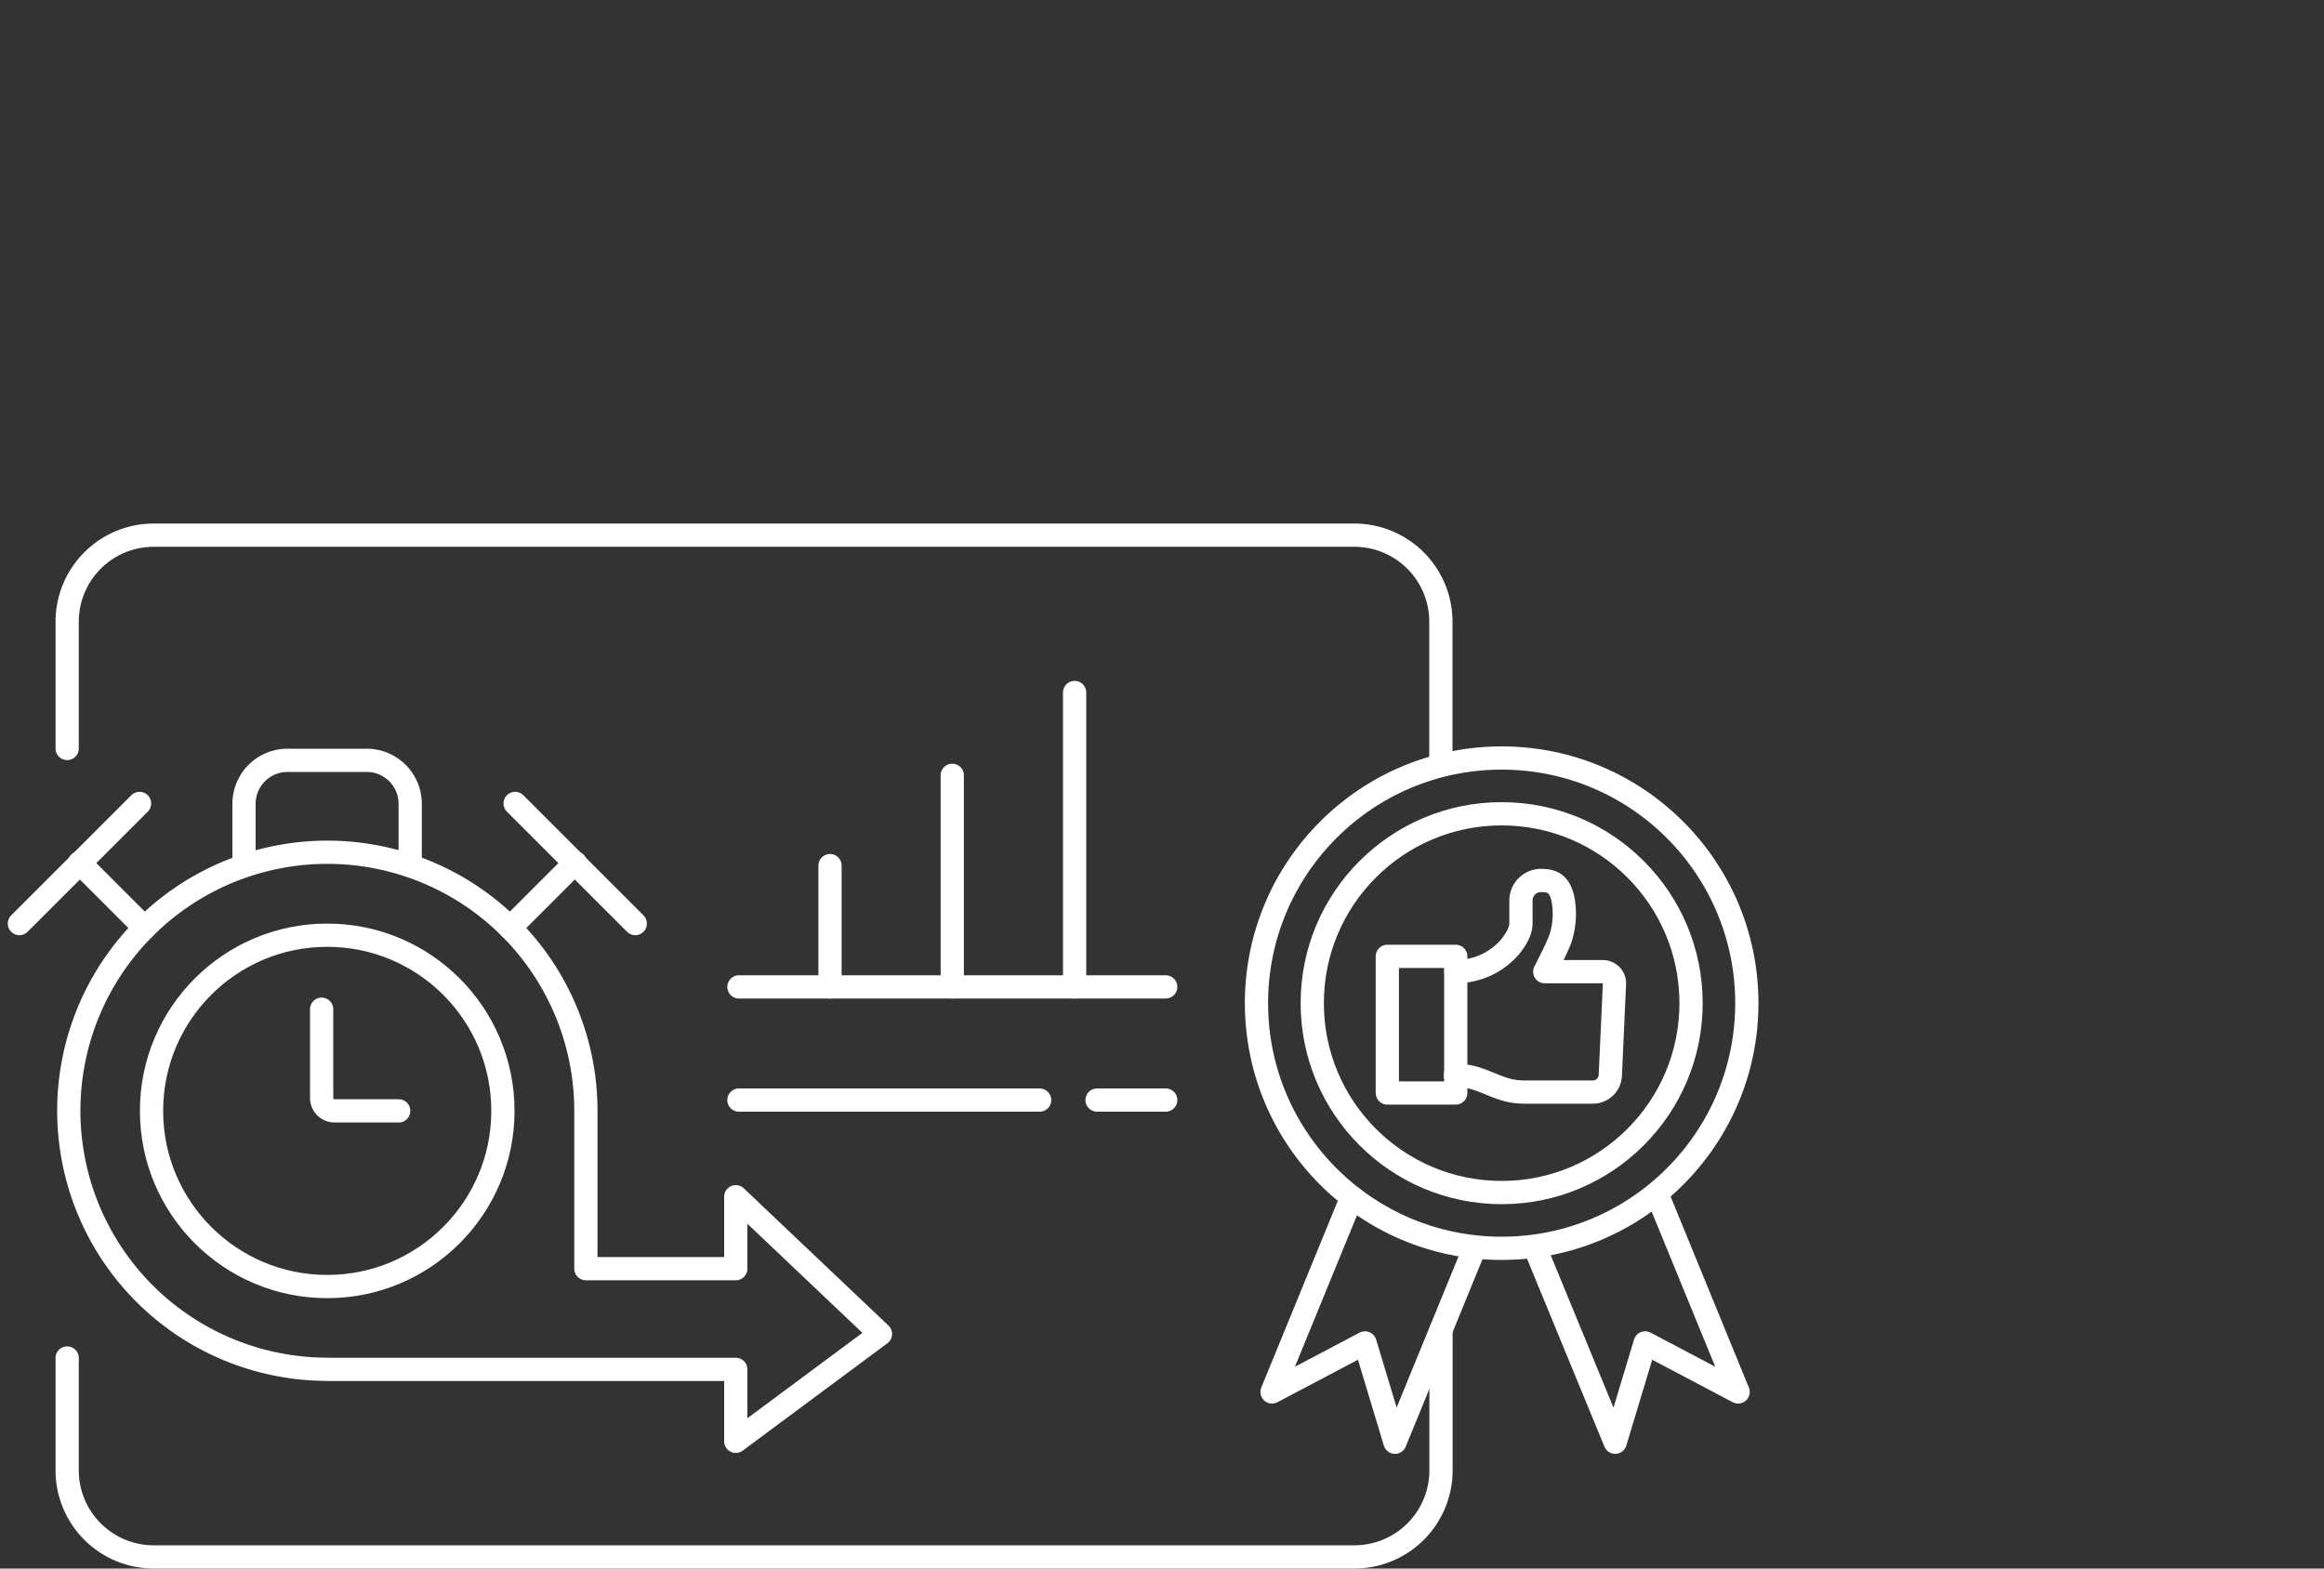 <svg id="Livello_1" data-name="Livello 1" xmlns="http://www.w3.org/2000/svg" viewBox="0 0 200 135"><rect x="0" y="0" width="200" height="135" fill="#333333" stroke="none"/><defs><style>.cls-1{fill:none;stroke:#fff;stroke-linecap:round;stroke-linejoin:round;stroke-width:2px;}</style></defs><g id="Raggruppa_13" data-name="Raggruppa 13"><g id="Raggruppa_11" data-name="Raggruppa 11"><path id="Tracciato_58" data-name="Tracciato 58" class="cls-1" d="M124,65.44V53.5a7.45,7.45,0,0,0-7.45-7.44H13.23A7.45,7.45,0,0,0,5.78,53.5h0V64.42"/><path id="Tracciato_58-2" data-name="Tracciato 58" class="cls-1" d="M5.78,116.88v9.67A7.45,7.45,0,0,0,13.23,134H116.56a7.45,7.45,0,0,0,7.45-7.45h0V114.46"/><path id="Tracciato_59" data-name="Tracciato 59" class="cls-1" d="M28.16,117.86H63.32v6.19l12.45-9.24L63.32,103v6.19H50.42V95.61a22.25,22.25,0,1,0-22.25,22.24h0"/><circle id="Ellisse_6" data-name="Ellisse 6" class="cls-1" cx="28.16" cy="95.61" r="15.12"/><path id="Tracciato_60" data-name="Tracciato 60" class="cls-1" d="M27.68,86.86V94.5a1.11,1.11,0,0,0,1.11,1.11h5.52"/><line id="Linea_38" data-name="Linea 38" class="cls-1" x1="43.89" y1="79.86" x2="49.5" y2="74.25"/><line id="Linea_39" data-name="Linea 39" class="cls-1" x1="44.33" y1="69.15" x2="54.67" y2="79.49"/><line id="Linea_40" data-name="Linea 40" class="cls-1" x1="12.45" y1="79.86" x2="6.84" y2="74.25"/><line id="Linea_41" data-name="Linea 41" class="cls-1" x1="12.01" y1="69.15" x2="1.67" y2="79.49"/><path id="Tracciato_61" data-name="Tracciato 61" class="cls-1" d="M35.3,74.32V69.19a3.74,3.74,0,0,0-3.74-3.75H24.77A3.74,3.74,0,0,0,21,69.19v5.13"/><line id="Linea_42" data-name="Linea 42" class="cls-1" x1="100.32" y1="84.94" x2="63.59" y2="84.94"/><line id="Linea_43" data-name="Linea 43" class="cls-1" x1="89.47" y1="94.68" x2="63.59" y2="94.68"/><line id="Linea_44" data-name="Linea 44" class="cls-1" x1="100.32" y1="94.68" x2="94.41" y2="94.68"/><line id="Linea_45" data-name="Linea 45" class="cls-1" x1="92.48" y1="59.6" x2="92.48" y2="84.94"/><line id="Linea_46" data-name="Linea 46" class="cls-1" x1="81.95" y1="66.73" x2="81.95" y2="84.94"/><line id="Linea_47" data-name="Linea 47" class="cls-1" x1="71.43" y1="74.5" x2="71.43" y2="84.94"/></g><g id="Raggruppa_12" data-name="Raggruppa 12"><path id="Tracciato_63" data-name="Tracciato 63" class="cls-1" d="M126.88,107.45l-6.83,16.68-2.58-8.55-8,4.22,6.86-16.74"/><circle id="Ellisse_7" data-name="Ellisse 7" class="cls-1" cx="129.23" cy="86.34" r="21.1"/><circle id="Ellisse_8" data-name="Ellisse 8" class="cls-1" cx="129.23" cy="86.34" r="16.3"/><rect id="Rettangolo_439" data-name="Rettangolo 439" class="cls-1" x="119.39" y="82.31" width="5.89" height="11.76"/><path id="Tracciato_62" data-name="Tracciato 62" class="cls-1" d="M125.29,83.62c3.5,0,5.6-2.8,5.6-4.12s0-1.33,0-2a1.73,1.73,0,0,1,1.73-1.72c1.13,0,1.57.41,1.86,1.48a6.85,6.85,0,0,1-.19,3.51c-.22.68-1.35,2.86-1.35,2.86h5a1,1,0,0,1,1,1v0l-.36,7.94a1.5,1.5,0,0,1-1.5,1.42h-5.94c-2.37,0-3.47-1.44-5.89-1.44"/><path id="Tracciato_64" data-name="Tracciato 64" class="cls-1" d="M132.13,107.45,139,124.13l2.58-8.55,8,4.22-6.86-16.74"/></g></g></svg>